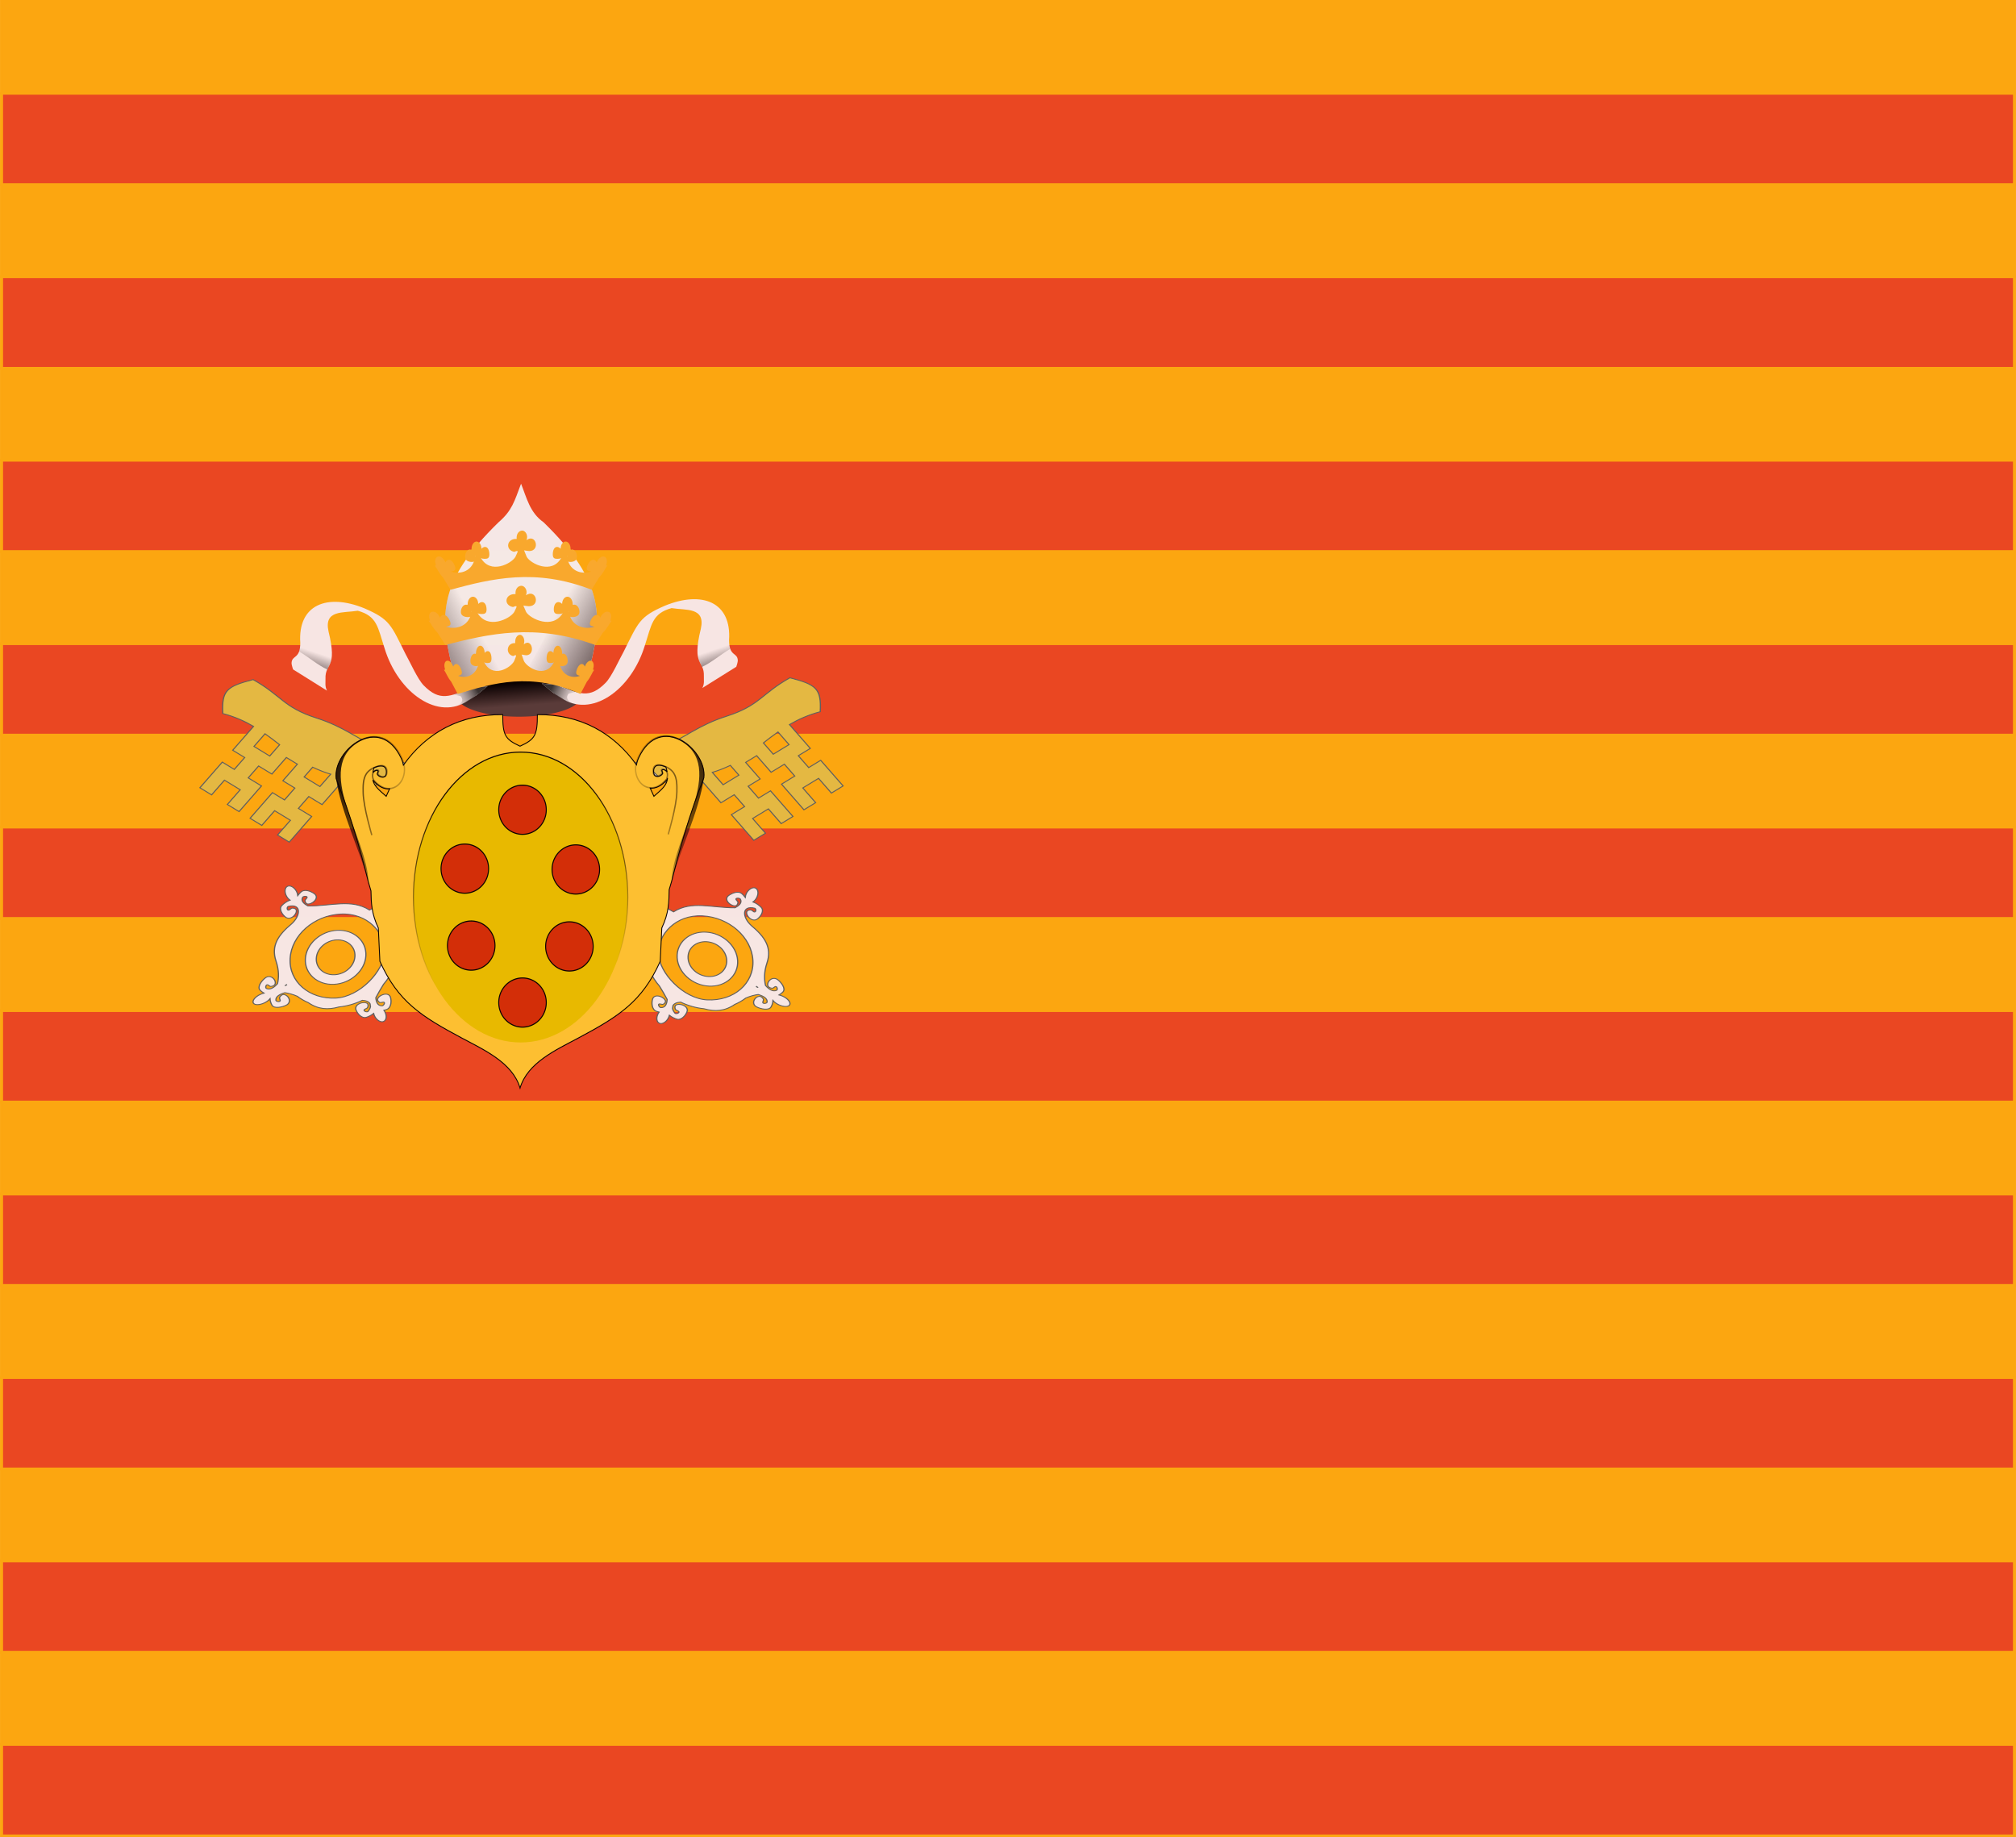 <svg xmlns="http://www.w3.org/2000/svg" xmlns:xlink="http://www.w3.org/1999/xlink" width="3153.768" height="2874.256">
  <defs>
    <linearGradient id="e">
      <stop style="stop-color:#0a0000;stop-opacity:1" offset="0"/>
      <stop style="stop-color:#0a0000;stop-opacity:0" offset="1"/>
    </linearGradient>
    <linearGradient id="d">
      <stop style="stop-color:#0a0000;stop-opacity:1" offset="0"/>
      <stop style="stop-color:#0a0000;stop-opacity:0" offset="1"/>
    </linearGradient>
    <linearGradient xlink:href="#a" id="f" gradientUnits="userSpaceOnUse" x1="2160.19" y1="-309.815" x2="2161.746" y2="-292.706"/>
    <linearGradient id="a">
      <stop style="stop-color:#0a0000;stop-opacity:1" offset="0"/>
      <stop style="stop-color:#0a0000;stop-opacity:0" offset="1"/>
    </linearGradient>
    <linearGradient xlink:href="#b" id="g" x1="2317.503" y1="-412.272" x2="2315.731" y2="-425.887" gradientUnits="userSpaceOnUse"/>
    <linearGradient id="b">
      <stop style="stop-color:#7b6b6a;stop-opacity:1" offset="0"/>
      <stop style="stop-color:#7b6b6a;stop-opacity:0" offset="1"/>
    </linearGradient>
    <linearGradient xlink:href="#c" id="h" gradientUnits="userSpaceOnUse" x1="2181.369" y1="-421.074" x2="2202.983" y2="-410.957"/>
    <linearGradient id="c">
      <stop offset="0" style="stop-color:#3a3332;stop-opacity:1"/>
      <stop offset="1" style="stop-color:#7b6b6a;stop-opacity:0"/>
    </linearGradient>
    <linearGradient xlink:href="#b" id="k" x1="2466.94" y1="-72.728" x2="2434.715" y2="-88.181" gradientUnits="userSpaceOnUse" gradientTransform="translate(-157.842 20.972)"/>
    <linearGradient xlink:href="#b" id="l" x1="2467.721" y1="-50.875" x2="2434.258" y2="-66.083" gradientUnits="userSpaceOnUse" gradientTransform="matrix(-1 0 0 1 4665.664 20.972)"/>
    <linearGradient xlink:href="#b" id="i" x1="2317.503" y1="-412.272" x2="2315.731" y2="-425.887" gradientUnits="userSpaceOnUse"/>
    <linearGradient xlink:href="#c" id="j" gradientUnits="userSpaceOnUse" x1="2181.369" y1="-421.074" x2="2202.983" y2="-410.957"/>
    <linearGradient xlink:href="#d" id="n" x1="533.927" y1="758.329" x2="611.004" y2="771.184" gradientUnits="userSpaceOnUse"/>
    <linearGradient xlink:href="#d" id="o" x1="847.886" y1="760.116" x2="764.863" y2="781.151" gradientUnits="userSpaceOnUse"/>
    <linearGradient xlink:href="#e" id="m" x1="239.475" y1="690.483" x2="252.3" y2="810.016" gradientUnits="userSpaceOnUse"/>
  </defs>
  <g style="stroke:#fca610;stroke-width:.483;stroke-miterlimit:4;stroke-dasharray:none;stroke-opacity:1">
    <path style="fill:#ea4722;fill-opacity:1;stroke:#fca610;stroke-width:.483;stroke-miterlimit:4;stroke-dasharray:none;stroke-opacity:1" d="M-241.021 57.718H78.444V73.315h-319.465z" transform="matrix(9.857 0 0 9.2 2378.153 -385.291)"/>
    <path style="fill:#fca610;fill-opacity:1;stroke:#fca610;stroke-width:.483;stroke-miterlimit:4;stroke-dasharray:none;stroke-opacity:1" d="M-241.021 42.121H78.444v15.597h-319.465z" transform="matrix(9.857 0 0 9.2 2378.153 -385.291)"/>
    <path style="fill:#ea4722;fill-opacity:1;stroke:#fca610;stroke-width:.483;stroke-miterlimit:4;stroke-dasharray:none;stroke-opacity:1" d="M-241.021 88.911H78.444v15.597h-319.465z" transform="matrix(9.857 0 0 9.2 2378.153 -385.291)"/>
    <path style="fill:#fca610;fill-opacity:1;stroke:#fca610;stroke-width:.483;stroke-miterlimit:4;stroke-dasharray:none;stroke-opacity:1" d="M-241.021 73.315H78.444v15.597h-319.465z" transform="matrix(9.857 0 0 9.2 2378.153 -385.291)"/>
    <path style="fill:#ea4722;fill-opacity:1;stroke:#fca610;stroke-width:.483;stroke-miterlimit:4;stroke-dasharray:none;stroke-opacity:1" d="M-241.021 120.105H78.444v15.597h-319.465z" transform="matrix(9.857 0 0 9.2 2378.153 -385.291)"/>
    <path style="fill:#fca610;fill-opacity:1;stroke:#fca610;stroke-width:.483;stroke-miterlimit:4;stroke-dasharray:none;stroke-opacity:1" d="M-241.021 104.508H78.444v15.597h-319.465z" transform="matrix(9.857 0 0 9.2 2378.153 -385.291)"/>
    <path style="fill:#ea4722;fill-opacity:1;stroke:#fca610;stroke-width:.483;stroke-miterlimit:4;stroke-dasharray:none;stroke-opacity:1" d="M-241.021 151.299H78.444v15.597h-319.465z" transform="matrix(9.857 0 0 9.2 2378.153 -385.291)"/>
    <path style="fill:#fca610;fill-opacity:1;stroke:#fca610;stroke-width:.483;stroke-miterlimit:4;stroke-dasharray:none;stroke-opacity:1" d="M-241.021 135.702H78.444v15.597h-319.465z" transform="matrix(9.857 0 0 9.2 2378.153 -385.291)"/>
    <path style="fill:#ea4722;fill-opacity:1;stroke:#fca610;stroke-width:.483;stroke-miterlimit:4;stroke-dasharray:none;stroke-opacity:1" d="M-241.021 182.492H78.444v15.597h-319.465z" transform="matrix(9.857 0 0 9.2 2378.153 -385.291)"/>
    <path style="fill:#fca610;fill-opacity:1;stroke:#fca610;stroke-width:.483;stroke-miterlimit:4;stroke-dasharray:none;stroke-opacity:1" d="M-241.021 166.895H78.444v15.597h-319.465z" transform="matrix(9.857 0 0 9.2 2378.153 -385.291)"/>
    <path style="fill:#ea4722;fill-opacity:1;stroke:#fca610;stroke-width:.483;stroke-miterlimit:4;stroke-dasharray:none;stroke-opacity:1" d="M-241.021 213.686H78.444v15.597h-319.465z" transform="matrix(9.857 0 0 9.2 2378.153 -385.291)"/>
    <path style="fill:#fca610;fill-opacity:1;stroke:#fca610;stroke-width:.483;stroke-miterlimit:4;stroke-dasharray:none;stroke-opacity:1" d="M-241.021 198.089H78.444v15.597h-319.465z" transform="matrix(9.857 0 0 9.2 2378.153 -385.291)"/>
    <path style="fill:#ea4722;fill-opacity:1;stroke:#fca610;stroke-width:.483;stroke-miterlimit:4;stroke-dasharray:none;stroke-opacity:1" d="M-241.021 244.879H78.444v15.597h-319.465z" transform="matrix(9.857 0 0 9.2 2378.153 -385.291)"/>
    <path style="fill:#fca610;fill-opacity:1;stroke:#fca610;stroke-width:.483;stroke-miterlimit:4;stroke-dasharray:none;stroke-opacity:1" d="M-241.021 229.283H78.444v15.597h-319.465z" transform="matrix(9.857 0 0 9.2 2378.153 -385.291)"/>
    <path style="fill:#ea4722;fill-opacity:1;stroke:#fca610;stroke-width:.483;stroke-miterlimit:4;stroke-dasharray:none;stroke-opacity:1" d="M-241.021 276.073H78.444v15.597h-319.465z" transform="matrix(9.857 0 0 9.2 2378.153 -385.291)"/>
    <path style="fill:#fca610;fill-opacity:1;stroke:#fca610;stroke-width:.483;stroke-miterlimit:4;stroke-dasharray:none;stroke-opacity:1" d="M-241.021 260.476H78.444v15.597h-319.465z" transform="matrix(9.857 0 0 9.2 2378.153 -385.291)"/>
    <path style="fill:#ea4722;fill-opacity:1;stroke:#fca610;stroke-width:.483;stroke-miterlimit:4;stroke-dasharray:none;stroke-opacity:1" d="M-241.021 307.267H78.444v15.597h-319.465z" transform="matrix(9.857 0 0 9.2 2378.153 -385.291)"/>
    <path style="fill:#fca610;fill-opacity:1;stroke:#fca610;stroke-width:.483;stroke-miterlimit:4;stroke-dasharray:none;stroke-opacity:1" d="M-241.021 291.67H78.444v15.597h-319.465z" transform="matrix(9.857 0 0 9.2 2378.153 -385.291)"/>
    <path style="fill:#ea4722;fill-opacity:1;stroke:#fca610;stroke-width:.483;stroke-miterlimit:4;stroke-dasharray:none;stroke-opacity:1" d="M-241.021 338.46H78.444v15.597h-319.465z" transform="matrix(9.857 0 0 9.2 2378.153 -385.291)"/>
    <path style="fill:#fca610;fill-opacity:1;stroke:#fca610;stroke-width:.483;stroke-miterlimit:4;stroke-dasharray:none;stroke-opacity:1" d="M-241.021 322.863H78.444v15.597h-319.465z" transform="matrix(9.857 0 0 9.2 2378.153 -385.291)"/>
  </g>
  <g style="stroke-width:.266;stroke-miterlimit:4;stroke-dasharray:none">
    <path d="m110.223 201.277-61.788 46.442c-4.048-3.456-8.449-1.185-13.683-1.231-.997-.694-1.608-1.597-1.186-2.617.144-.347.769-.426.941-.138.186.311-.432.747-.42 1.145.012.392.177.848.478.978.996.309 2.683-1.589 1.79-2.855-.512-.642-1.48-1.259-2.291-1.2-.317.024-.611.149-.843.418-.249.287-.511.663-.737 1.082-.034-.42-.14-.858-.305-1.268-.395-.973-1.062-1.621-1.645-1.599-.133.005-.258.045-.369.119-.614.408-.709 1.733-.211 2.959.202.497.482.924.795 1.213-.728.346-1.417 1.041-1.839 1.647-.733 1.055.127 2.845.95 3.597 1.154.93 2.608-1.219 2.255-2.356-.138-.341-.539-.492-.872-.471-.338.023-.651.785-.932.596-.26-.175-.25-.914.031-1.114 2.929-1.02 2.864 2.723.73 5.307-2.98 3.382-4.584 6.616-3.443 11.232.695 2.812.626 5.127.325 6.847-.777 1.202-1.656 1.948-2.437 1.469-.266-.163-.212-.905.064-1.116.298-.228.548.497.886.474.333-.022.75-.229.917-.591.451-1.191-.829-3.156-2.068-2.066-.891.867-1.909 2.783-1.261 3.745.219.325.528.669.889.947-.292.092-.594.237-.883.424-1.098.711-1.766 1.851-1.493 2.546.273.695 1.384.681 2.482-.03.513-.332.956-.777 1.238-1.241.03.734.222 1.453.451 1.963.491 1.095 2.303.614 3.279-.1 1.27-1.035.252-3.222-.809-3.132-.333.062-.639.468-.777.844-.14.382.316.932.037 1.193-.259.242-.838.035-.864-.33-.079-1.074.802-1.818 1.988-2.279.814.159 1.75.481 2.757 1.076.733.757 1.551 1.403 2.439 1.92 2.218 2.072 4.416 2.244 6.843 1.323 1.848-.256 3.615-.961 5.215-2.016.839.059 1.49.445 1.723 1.104.002.277.033.52.086.735-.036.448-.214.971-.572 1.56-.252.252-.812-.005-.851-.367-.041-.391.647-.477.786-.859.137-.377.168-.894-.039-1.176-.73-.818-2.875.082-2.592 1.749.269 1.22 1.307 2.86 2.368 2.396.498-.218 1.104-.62 1.595-1.15.053.305.141.612.259.902.498 1.226 1.4 1.888 2.014 1.48.615-.408.709-1.733.211-2.959-.056-.136-.117-.268-.184-.393.219-.067.426-.149.608-.239 1.048-.515 1.134-2.677.8-3.867-.523-1.556-2.626-.483-2.836.771-.038.396.219.78.496.964.281.187.865-.318 1.008.026.132.319-.196.988-.509.999-.919.03-1.303-1.049-1.369-2.473.55-1.448 1.149-2.784 1.725-4.068 1.725-2.686 2.819-5.941 2.965-9.392.038-.892.011-4.628-.076-5.47l59.894-46.919zm-68.193 47.656c5.933-.399 9.87 5.628 9.762 11.319-.114 6.032-5.596 13.749-10.839 14.114-5.933.399-10.478-4.957-10.179-11.997.298-7.04 5.324-13.038 11.257-13.437zm-.786 4.923c-3.724.25-6.893 4.148-7.083 8.622-.19 4.474 2.667 7.967 6.39 7.717 3.724-.25 6.893-4.148 7.083-8.622.19-4.474-2.667-7.967-6.391-7.717zm-.123 2.896c2.369-.159 4.198 2.035 4.073 4.986-.125 2.951-2.15 5.404-4.52 5.563-2.369.159-4.198-2.035-4.073-4.986.125-2.951 2.15-5.404 4.519-5.563zm-11.173 13.564c.012.024.023.048.034.072l-.371.264z" style="color:#000;font-style:normal;font-variant:normal;font-weight:400;font-stretch:normal;font-size:medium;line-height:normal;font-family:sans-serif;font-variant-ligatures:normal;font-variant-position:normal;font-variant-caps:normal;font-variant-numeric:normal;font-variant-alternates:normal;font-feature-settings:normal;text-indent:0;text-align:start;text-decoration:none;text-decoration-line:none;text-decoration-style:solid;text-decoration-color:#000;letter-spacing:normal;word-spacing:normal;text-transform:none;writing-mode:lr-tb;direction:ltr;text-orientation:mixed;dominant-baseline:auto;baseline-shift:baseline;text-anchor:start;white-space:normal;shape-padding:0;clip-rule:nonzero;display:inline;overflow:visible;visibility:visible;opacity:1;isolation:auto;mix-blend-mode:normal;color-interpolation:sRGB;color-interpolation-filters:linearRGB;solid-color:#000;solid-opacity:1;vector-effect:none;fill:#f7e6e5;fill-opacity:.988;fill-rule:nonzero;stroke:#5f5f5f;stroke-width:.266;stroke-linecap:butt;stroke-linejoin:miter;stroke-miterlimit:4;stroke-dasharray:none;stroke-dashoffset:0;stroke-opacity:.988;color-rendering:auto;image-rendering:auto;shape-rendering:auto;text-rendering:auto;enable-background:accumulate" transform="matrix(-7.028 0 0 5.169 1394.059 145.989)"/>
    <path d="M142.015 177.432c-6.376 4.863-6.716 8.41-14.112 11.637-6.229 2.718-8.767 6.099-14.343 9.488-.611-.55-1.806-.53-2.492.047-4.899 4.126 8.071 17.373 7.79 9.934 1.151-.754 1.432-.587 2.823-1.037l4.99 7.76 1.151-.952 1.455-1.204.344-.285 2.313 3.597-.345.285-1.455 1.204-1.151.952 4.99 7.76 2.605-2.156-2.863-4.452 3.508-2.903 2.863 4.453 2.606-2.156-4.99-7.76-2.605 2.156-.064.052-2.312-3.597.064-.052 2.606-2.156-3.226-5.017 2.448-2.025 3.226 5.017 1.151-.952 1.455-1.204.344-.285 2.313 3.597-.344.285-1.455 1.204-1.151.952 4.99 7.76 2.606-2.156-2.862-4.452 3.508-2.903 2.863 4.452 2.605-2.156-4.99-7.76-2.606 2.156-.064.052-2.313-3.597.064-.052 2.605-2.156-4.639-7.215c2.005-1.59 4.248-2.971 6.852-3.889.269-6.985-.851-8.191-6.755-10.27zm-2.652 16.394 2.462 3.83-3.508 2.903-1.099-1.709-1.098-1.708c1.029-1.102 2.098-2.226 3.243-3.315zm-10.603 10.116.8 1.244 1.099 1.709-3.508 2.902-2.408-3.745c1.215-.463 2.564-1.188 4.017-2.111z" style="fill:#e4b842;fill-opacity:1;stroke:#5f5f5f;stroke-width:.266;stroke-miterlimit:4;stroke-dasharray:none;stroke-opacity:.99" transform="matrix(-7.028 0 0 5.169 1394.059 145.989)"/>
  </g>
  <g style="stroke:#5f5f5f;stroke-width:.266;stroke-miterlimit:4;stroke-dasharray:none;stroke-opacity:.988">
    <path style="color:#000;font-style:normal;font-variant:normal;font-weight:400;font-stretch:normal;font-size:medium;line-height:normal;font-family:sans-serif;font-variant-ligatures:normal;font-variant-position:normal;font-variant-caps:normal;font-variant-numeric:normal;font-variant-alternates:normal;font-feature-settings:normal;text-indent:0;text-align:start;text-decoration:none;text-decoration-line:none;text-decoration-style:solid;text-decoration-color:#000;letter-spacing:normal;word-spacing:normal;text-transform:none;writing-mode:lr-tb;direction:ltr;text-orientation:mixed;dominant-baseline:auto;baseline-shift:baseline;text-anchor:start;white-space:normal;shape-padding:0;clip-rule:nonzero;display:inline;overflow:visible;visibility:visible;opacity:1;isolation:auto;mix-blend-mode:normal;color-interpolation:sRGB;color-interpolation-filters:linearRGB;solid-color:#000;solid-opacity:1;vector-effect:none;fill:#f7e6e5;fill-opacity:.988;fill-rule:nonzero;stroke:#5f5f5f;stroke-width:.266;stroke-linecap:butt;stroke-linejoin:miter;stroke-miterlimit:4;stroke-dasharray:none;stroke-dashoffset:0;stroke-opacity:.988;color-rendering:auto;image-rendering:auto;shape-rendering:auto;text-rendering:auto;enable-background:accumulate" d="m110.223 201.277-61.788 46.442c-4.048-3.456-8.449-1.185-13.683-1.231-.997-.694-1.608-1.597-1.186-2.617.144-.347.769-.426.941-.138.186.311-.432.747-.42 1.145.012.392.177.848.478.978.996.309 2.683-1.589 1.79-2.855-.512-.642-1.48-1.259-2.291-1.2-.317.024-.611.149-.843.418-.249.287-.511.663-.737 1.082-.034-.42-.14-.858-.305-1.268-.395-.973-1.062-1.621-1.645-1.599-.133.005-.258.045-.369.119-.614.408-.709 1.733-.211 2.959.202.497.482.924.795 1.213-.728.346-1.417 1.041-1.839 1.647-.733 1.055.127 2.845.95 3.597 1.154.93 2.608-1.219 2.255-2.356-.138-.341-.539-.492-.872-.471-.338.023-.651.785-.932.596-.26-.175-.25-.914.031-1.114 2.929-1.02 2.864 2.723.73 5.307-2.98 3.382-4.584 6.616-3.443 11.232.695 2.812.626 5.127.325 6.847-.777 1.202-1.656 1.948-2.437 1.469-.266-.163-.212-.905.064-1.116.298-.228.548.497.886.474.333-.022.75-.229.917-.591.451-1.191-.829-3.156-2.068-2.066-.891.867-1.909 2.783-1.261 3.745.219.325.528.669.889.947-.292.092-.594.237-.883.424-1.098.711-1.766 1.851-1.493 2.546.273.695 1.384.681 2.482-.03.513-.332.956-.777 1.238-1.241.03.734.222 1.453.451 1.963.491 1.095 2.303.614 3.279-.1 1.27-1.035.252-3.222-.809-3.132-.333.062-.639.468-.777.844-.14.382.316.932.037 1.193-.259.242-.838.035-.864-.33-.079-1.074.802-1.818 1.988-2.279.814.159 1.75.481 2.757 1.076.733.757 1.551 1.403 2.439 1.92 2.218 2.072 4.416 2.244 6.843 1.323 1.848-.256 3.615-.961 5.215-2.016.839.059 1.49.445 1.723 1.104.002.277.033.52.086.735-.036.448-.214.971-.572 1.56-.252.252-.812-.005-.851-.367-.041-.391.647-.477.786-.859.137-.377.168-.894-.039-1.176-.73-.818-2.875.082-2.592 1.749.269 1.22 1.307 2.86 2.368 2.396.498-.218 1.104-.62 1.595-1.15.053.305.141.612.259.902.498 1.226 1.4 1.888 2.014 1.48.615-.408.709-1.733.211-2.959-.056-.136-.117-.268-.184-.393.219-.067.426-.149.608-.239 1.048-.515 1.134-2.677.8-3.867-.523-1.556-2.626-.483-2.836.771-.038.396.219.78.496.964.281.187.865-.318 1.008.026.132.319-.196.988-.509.999-.919.03-1.303-1.049-1.369-2.473.55-1.448 1.149-2.784 1.725-4.068 1.725-2.686 2.819-5.941 2.965-9.392.038-.892.011-4.628-.076-5.47l59.894-46.919zm-68.193 47.656c5.933-.399 9.87 5.628 9.762 11.319-.114 6.032-5.596 13.749-10.839 14.114-5.933.399-10.478-4.957-10.179-11.997.298-7.04 5.324-13.038 11.257-13.437zm-.786 4.923c-3.724.25-6.893 4.148-7.083 8.622-.19 4.474 2.667 7.967 6.39 7.717 3.724-.25 6.893-4.148 7.083-8.622.19-4.474-2.667-7.967-6.391-7.717zm-.123 2.896c2.369-.159 4.198 2.035 4.073 4.986-.125 2.951-2.15 5.404-4.52 5.563-2.369.159-4.198-2.035-4.073-4.986.125-2.951 2.15-5.404 4.519-5.563zm-11.173 13.564c.012.024.023.048.034.072l-.371.264z" transform="matrix(7.028 0 0 5.169 237.601 143.164)"/>
    <path style="fill:#e4b842;fill-opacity:1;stroke:#5f5f5f;stroke-width:.266;stroke-miterlimit:4;stroke-dasharray:none;stroke-opacity:.988" d="M142.015 177.432c-6.376 4.863-6.716 8.41-14.112 11.637-6.229 2.718-8.767 6.099-14.343 9.488-.611-.55-1.806-.53-2.492.047-4.899 4.126 8.071 17.373 7.79 9.934 1.151-.754 1.432-.587 2.823-1.037l4.99 7.76 1.151-.952 1.455-1.204.344-.285 2.313 3.597-.345.285-1.455 1.204-1.151.952 4.99 7.76 2.605-2.156-2.863-4.452 3.508-2.903 2.863 4.453 2.606-2.156-4.99-7.76-2.605 2.156-.064.052-2.312-3.597.064-.052 2.606-2.156-3.226-5.017 2.448-2.025 3.226 5.017 1.151-.952 1.455-1.204.344-.285 2.313 3.597-.344.285-1.455 1.204-1.151.952 4.99 7.76 2.606-2.156-2.862-4.452 3.508-2.903 2.863 4.452 2.605-2.156-4.99-7.76-2.606 2.156-.064.052-2.313-3.597.064-.052 2.605-2.156-4.639-7.215c2.005-1.59 4.248-2.971 6.852-3.889.269-6.985-.851-8.191-6.755-10.27zm-2.652 16.394 2.462 3.83-3.508 2.903-1.099-1.709-1.098-1.708c1.029-1.102 2.098-2.226 3.243-3.315zm-10.603 10.116.8 1.244 1.099 1.709-3.508 2.902-2.408-3.745c1.215-.463 2.564-1.188 4.017-2.111z" transform="matrix(7.028 0 0 5.169 237.601 143.164)"/>
  </g>
  <path d="M2201.482-299.329a39.134 14.676 0 0 1-39.134 14.676 39.134 14.676 0 0 1-39.134-14.676 39.134 14.676 0 0 1 39.134-14.676 39.134 14.676 0 0 1 39.134 14.676z" style="fill:#5a3b39;fill-opacity:1;stroke:#0a0000;stroke-width:0;stroke-miterlimit:4;stroke-dasharray:none;stroke-opacity:.984" transform="matrix(2.456 0 0 2.103 -4498.897 1719.773)"/>
  <path d="M2201.482-299.329a39.134 14.676 0 0 1-39.134 14.676 39.134 14.676 0 0 1-39.134-14.676 39.134 14.676 0 0 1 39.134-14.676 39.134 14.676 0 0 1 39.134 14.676z" style="fill:url(#f);fill-opacity:1;stroke:#0a0000;stroke-width:0;stroke-miterlimit:4;stroke-dasharray:none;stroke-opacity:.984" transform="matrix(2.456 0 0 2.103 -4498.897 1719.773)"/>
  <path d="M1438.25-540.664c10.269-19.644 10.54-23.489 31.61-28.098 30.493-6 56.626 6.655 57.366 34.732 1.319 12.242 7.923 9.976 8.976 16 .273 1.559-.78 4.683-.78 4.683l-27.317 10.927c1.625-2.905.574-5.727.39-8.585-.772-11.994-11.317-8.771-6.244-35.512 2.456-15.549-14.04-15.687-26.537-19.512-16.262 1.199-15.787 9.589-19.902 23.805-8.207 31.735-40.659 46.713-67.512 26.927l-7.024-4.683-10.537-8.585 13.268 3.122c19.924 10.25 28.845 15.156 41.158 5.458 4.798-3.779 9.974-15.639 13.086-20.677z" style="fill:#f7e6e5;fill-opacity:.99;stroke:#000;stroke-width:0;stroke-linecap:butt;stroke-linejoin:miter;stroke-miterlimit:4;stroke-dasharray:none;stroke-opacity:1" transform="matrix(1.866 -.357 -.194 2.147 -1812.875 2693.388)"/>
  <path d="M2303.305-430.076c-1.949 8.235 2.689 10.004 4.415 15.177 8.181-1.889 15.076-6.587 22.904-9.382-1.109-5.074-2.806-9.972-4.415-14.901-2.892 10.582-12.902 12.107-22.903 9.106z" style="fill:url(#g);fill-opacity:1;stroke:#000;stroke-width:0;stroke-linecap:butt;stroke-linejoin:miter;stroke-miterlimit:4;stroke-dasharray:none;stroke-opacity:1" transform="matrix(1.866 -.357 -.194 2.147 -3288.901 2758.012)"/>
  <path d="m2172.488-425.244 13.268 3.122c6.104 3.848 12.427 6.053 19.313 7.775l-8.83.276c-4.003 4.191 4.589 8.02 7.175 9.382-12.371-4.654-20.647-12.41-30.926-20.555z" style="fill:url(#h);fill-opacity:1;stroke:#000;stroke-width:0;stroke-linecap:butt;stroke-linejoin:miter;stroke-miterlimit:4;stroke-dasharray:none;stroke-opacity:1" transform="matrix(1.866 -.357 -.194 2.147 -3288.901 2758.012)"/>
  <g>
    <path d="M1438.25-540.664c10.269-19.644 10.54-23.489 31.61-28.098 30.493-6 56.626 6.655 57.366 34.732 1.319 12.242 7.923 9.976 8.976 16 .273 1.559-.78 4.683-.78 4.683l-27.317 10.927c1.625-2.905.574-5.727.39-8.585-.772-11.994-11.317-8.771-6.244-35.512 2.456-15.549-14.04-15.687-26.537-19.512-16.262 1.199-15.787 9.589-19.902 23.805-8.207 31.735-40.659 46.713-67.512 26.927l-7.024-4.683-10.537-8.585 13.268 3.122c19.924 10.25 28.845 15.156 41.158 5.458 4.798-3.779 9.974-15.639 13.086-20.677z" style="fill:#f7e6e5;fill-opacity:.99;stroke:#000;stroke-width:0;stroke-linecap:butt;stroke-linejoin:miter;stroke-miterlimit:4;stroke-dasharray:none;stroke-opacity:1" transform="matrix(-1.866 -.357 .194 2.147 3423.172 2697.512)"/>
    <path d="M2303.305-430.076c-1.949 8.235 2.689 10.004 4.415 15.177 8.181-1.889 15.076-6.587 22.904-9.382-1.109-5.074-2.806-9.972-4.415-14.901-2.892 10.582-12.902 12.107-22.903 9.106z" style="fill:url(#i);fill-opacity:1;stroke:#000;stroke-width:0;stroke-linecap:butt;stroke-linejoin:miter;stroke-miterlimit:4;stroke-dasharray:none;stroke-opacity:1" transform="matrix(-1.866 -.357 .194 2.147 4899.198 2762.136)"/>
    <path d="m2172.488-425.244 13.268 3.122c6.104 3.848 12.427 6.053 19.313 7.775l-8.83.276c-4.003 4.191 4.589 8.02 7.175 9.382-12.371-4.654-20.647-12.41-30.926-20.555z" style="fill:url(#j);fill-opacity:1;stroke:#000;stroke-width:0;stroke-linecap:butt;stroke-linejoin:miter;stroke-miterlimit:4;stroke-dasharray:none;stroke-opacity:1" transform="matrix(-1.866 -.357 .194 2.147 4899.198 2762.136)"/>
  </g>
  <g>
    <path style="fill:#f4e9e8;fill-opacity:.984;stroke:#000;stroke-width:0;stroke-linecap:butt;stroke-linejoin:miter;stroke-miterlimit:4;stroke-dasharray:none;stroke-opacity:1" d="M2253.911-163.237c-4.2 12.964-5.691 20.028-14.348 28.697-39.449 44.915-38.313 70.883-27.596 115.896l6.623 9.934c21.883-12.981 52.752-11.633 70.643 0l6.621-9.934c10.718-45.014 11.855-70.981-27.594-115.896-8.792-7.169-10.801-18.364-14.35-28.697z" transform="matrix(2.456 0 0 2.103 -4720.479 1099.982)"/>
    <path style="fill:url(#k);fill-opacity:1;stroke:#000;stroke-width:0;stroke-linecap:butt;stroke-linejoin:miter;stroke-miterlimit:4;stroke-dasharray:none;stroke-opacity:1" d="M2253.909-163.237c24.74 63.671 40.004 70.499 0 145.292 13.225-.077 26.027 3.191 35.324 9.236l6.621-9.934c10.718-45.014 11.855-70.981-27.594-115.896-8.792-7.169-10.801-18.364-14.35-28.697z" transform="matrix(2.456 0 0 2.103 -4720.479 1099.982)"/>
    <path style="fill:url(#l);fill-opacity:1;stroke:#000;stroke-width:0;stroke-linecap:butt;stroke-linejoin:miter;stroke-miterlimit:4;stroke-dasharray:none;stroke-opacity:1" d="M2253.913-163.237c-24.74 63.671-40.004 70.499 0 145.292-13.225-.077-26.027 3.191-35.324 9.236l-6.621-9.934c-10.718-45.014-11.855-70.981 27.594-115.896 8.792-7.169 10.801-18.364 14.35-28.697z" transform="matrix(2.456 0 0 2.103 -4720.479 1099.982)"/>
    <path d="M2285.054-286.028c-1.876-.038-4.12 2.028-3.763 6.212-6.758-.479-7.918 8.2-1.621 9.604 3.685-1.803 2.076.277.773 3.73-2.687 5.117-16.922 13.182-23.299.807.672.529 1.597.648 2.568.648 1.861 0 3.129-.347 3.129-3.377s-1.027-5.485-2.888-5.485c-.846 0-1.709.524-2.409 1.362-.038-2.984-1.535-5.37-3.368-5.371-1.86.001-3.367 2.457-3.368 5.485-.174.751-.034.656-.964.422-1.861 0-3.37 2.455-3.37 5.485 0 3.03 2.714 3.797 4.575 3.798.617-0 1.05-.098 1.371-.321-2.619 7.815-9.836 9.586-15.501 7.483.226-.039.454-.088.682-.146 1.788-.451 2.897-1.093 1.942-4.005-.955-2.912-2.716-5.021-4.505-4.571-.813.205-1.478.917-1.886 1.892-.977-2.858-3.167-4.79-4.929-4.347-1.787.452-2.462 3.178-1.508 6.089.068.764.176.637-.792.638 1.768 2.26 2.608 5.361 5.637 8.824l5.049 9.141c27.623-8.221 57.247-16.338 95.302 0l5.049-9.141c3.028-3.463 3.869-6.565 5.637-8.824-.968-.001-.861.126-.792-.638.954-2.911.279-5.637-1.508-6.089-1.762-.443-3.951 1.488-4.929 4.347-.409-.975-1.074-1.687-1.886-1.892-1.788-.451-3.55 1.659-4.505 4.571-.955 2.912.156 3.554 1.944 4.005.228.057.454.107.679.146-5.664 2.103-12.88.332-15.499-7.483.321.223.752.321 1.368.321 1.861-0 4.574-.768 4.574-3.798 0-3.03-1.509-5.485-3.37-5.485-.931.234-.789.329-.964-.422-0-3.029-1.508-5.484-3.368-5.485-1.833.001-3.329 2.387-3.368 5.371-.7-.838-1.563-1.362-2.409-1.362-1.861 0-2.888 2.455-2.888 5.485s1.268 3.377 3.129 3.377c.971 0 1.896-.12 2.568-.648-6.378 12.374-20.613 4.31-23.299-.807l-1.787-4.854c1.134.279 2.995.448 3.57.534 7.599-.221 4.372-13.35-1.903-8.134 1.223-3.505-.597-6.716-2.532-7.056-.121-.021-.244-.033-.369-.036zm-31.882 18.85c.031.016.065.021.096.036l-.052.636c0-.23-.028-.449-.044-.672zm62.174 0c-.016.217-.042.431-.043.655l-.05-.621c.03-.014.064-.018.094-.034z" style="fill:#f9a82d;fill-opacity:1;stroke:#0a0000;stroke-width:0;stroke-miterlimit:4;stroke-dasharray:none;stroke-opacity:.984" transform="matrix(2.456 0 0 2.103 -4796.373 1517.874)"/>
    <path d="M2284.185-249.558c-1.539-.038-3.38 2.028-3.086 6.212-5.543-.479-6.495 8.2-1.33 9.604 3.023-1.803 1.703.277.634 3.73-2.204 5.117-13.88 13.182-19.111.807.551.529 1.31.648 2.106.648 1.526 0 2.567-.347 2.567-3.377s-.843-5.485-2.369-5.485c-.694 0-1.402.524-1.976 1.362-.031-2.984-1.259-5.37-2.762-5.371-1.526.001-2.762 2.457-2.762 5.485-.143.751-.027.656-.79.422-1.526 0-2.764 2.455-2.764 5.485 0 3.03 2.226 3.797 3.752 3.798.506-0.0.861-.098 1.124-.321-2.148 7.815-8.068 9.586-12.715 7.483.185-.039.372-.088.559-.146 1.467-.451 2.376-1.093 1.593-4.005-.783-2.912-2.228-5.021-3.695-4.571-.667.205-1.212.917-1.547 1.892-.802-2.858-2.598-4.79-4.043-4.347-1.466.452-2.02 3.178-1.237 6.089.056.764.144.637-.65.638 1.45 2.26 2.14 5.361 4.624 8.824l4.141 9.141c22.658-8.221 46.957-16.338 78.171 0l4.141-9.141c2.484-3.463 3.173-6.565 4.624-8.824-.794-.001-.707.126-.65-.638.783-2.911.229-5.637-1.237-6.089-1.445-.443-3.241 1.488-4.043 4.347-.335-.975-.88-1.687-1.547-1.892-1.467-.451-2.912 1.659-3.695 4.571-.783 2.912.128 3.554 1.595 4.005.187.057.372.107.557.146-4.646 2.103-10.565.332-12.713-7.483.263.223.617.321 1.122.321 1.526-0 3.752-.768 3.752-3.798 0-3.03-1.238-5.485-2.764-5.485-.764.234-.647.329-.79-.422-0-3.029-1.237-5.484-2.762-5.485-1.504.001-2.731 2.387-2.762 5.371-.574-.838-1.282-1.362-1.976-1.362-1.526 0-2.369 2.455-2.369 5.485s1.04 3.377 2.567 3.377c.796 0 1.555-.12 2.106-.648-5.231 12.374-16.907 4.31-19.111-.807l-1.466-4.854c.93.279 2.456.448 2.928.534 6.233-.221 3.586-13.35-1.561-8.134 1.003-3.505-.49-6.716-2.077-7.056-.099-.021-.2-.033-.302-.036zm-26.151 18.85c.026.016.053.021.079.036l-.043.636c0-.23-.023-.449-.036-.672zm50.998 0c-.013.217-.035.431-.036.655l-.041-.621c.025-.014.052-.018.077-.034zM2285.567-327.072c-1.769-.038-3.886 2.028-3.549 6.212-6.375-.479-7.469 8.2-1.529 9.604 3.476-1.803 1.959.277.729 3.73-2.534 5.117-15.961 13.182-21.976.807.634.529 1.506.648 2.422.648 1.755 0 2.951-.347 2.951-3.377s-.969-5.485-2.724-5.485c-.798 0-1.612.524-2.272 1.362-.036-2.984-1.448-5.37-3.177-5.371-1.754.001-3.176 2.457-3.176 5.485-.164.751-.031.656-.909.422-1.755 0-3.179 2.455-3.179 5.485 0 3.03 2.56 3.797 4.315 3.798.582-0.0.991-.098 1.293-.321-2.47 7.815-9.278 9.586-14.621 7.483.213-.039.428-.088.643-.146 1.687-.451 2.732-1.093 1.831-4.005-.901-2.912-2.562-5.021-4.249-4.571-.767.205-1.394.917-1.779 1.892-.922-2.858-2.987-4.79-4.649-4.347-1.686.452-2.323 3.178-1.423 6.089.065.764.166.637-.747.638 1.668 2.26 2.46 5.361 5.317 8.824l4.762 9.141c26.055-8.221 53.997-16.338 89.892 0l4.763-9.141c2.856-3.463 3.649-6.565 5.317-8.824-.913-.001-.812.126-.747-.638.9-2.911.263-5.637-1.422-6.089-1.662-.443-3.727 1.488-4.649 4.347-.386-.975-1.013-1.687-1.779-1.892-1.687-.451-3.348 1.659-4.249 4.571-.901 2.912.147 3.554 1.834 4.005.215.057.428.107.641.146-5.343 2.103-12.149.332-14.619-7.483.302.223.709.321 1.291.321 1.755-0 4.315-.768 4.315-3.798 0-3.03-1.423-5.485-3.179-5.485-.878.234-.744.329-.909-.422-.001-3.029-1.422-5.484-3.177-5.485-1.729.001-3.14 2.387-3.176 5.371-.66-.838-1.474-1.362-2.272-1.362-1.755 0-2.724 2.455-2.724 5.485s1.196 3.377 2.951 3.377c.916 0 1.788-.12 2.422-.648-6.016 12.374-19.443 4.31-21.977-.807l-1.686-4.854c1.069.279 2.825.448 3.367.534 7.167-.221 4.123-13.35-1.795-8.134 1.153-3.505-.563-6.716-2.388-7.056-.114-.021-.23-.033-.348-.036zm-30.072 18.85c.029.016.062.021.091.036l-.049.636c0-.23-.027-.449-.041-.672zm58.645 0c-.014.217-.039.431-.04.655l-.046-.621c.028-.014.061-.018.089-.034z" style="fill:#f9a82d;fill-opacity:1;stroke:#0a0000;stroke-width:0;stroke-miterlimit:4;stroke-dasharray:none;stroke-opacity:.984" transform="matrix(2.456 0 0 2.103 -4796.373 1517.874)"/>
  </g>
  <g>
    <path style="fill:#fdbf31;fill-opacity:1;stroke:#0a0000;stroke-width:.665;stroke-linecap:butt;stroke-linejoin:miter;stroke-miterlimit:4;stroke-dasharray:none;stroke-opacity:.984" d="M672.566 704.785c-32.355-.248-57.713 12.896-75.195 36.117-.316-1.571-.843-3.172-1.637-4.771-16.183-32.6-51.805-5.771-49.328 14.336 10.846 25.957 18.382 51.197 24.453 74.203l1.938 6.232c.191 8.725.353 16.102 5.562 26.521l1.191 23.85c13.77 28.952 31.412 39.404 62.01 54.855 16.902 8.535 38.446 17.607 44.123 35.773 5.677-18.166 27.222-27.238 44.123-35.773 30.598-15.452 48.24-25.903 62.01-54.855l1.191-23.85c5.383-10.766 5.383-18.297 5.588-27.41l1.822-5.857c6.071-23.006 13.607-48.246 24.453-74.203 2.477-20.107-33.145-46.936-49.328-14.336-.848 1.709-1.393 3.42-1.697 5.094-17.478-23.099-42.781-36.173-75.045-35.926 0 14.695-1.715 17.659-13.117 22.584-11.404-4.926-13.117-7.889-13.117-22.584zm118.734 36.217c.95.043 1.917.258 2.793.518.662.196 1.329.434 1.99.699.417 1.271.753 2.456.969 3.529-.003-.004-.005-.008-.008-.012-.78-1.082-2.781-2.132-3.795-1.266-.65.555.871 1.802.422 2.529-1.005 1.626-3.806 2.609-5.48 1.688-1.404-.772-1.522-3.057-1.266-4.639.162-1.0.794-2.051 1.688-2.529.805-.431 1.738-.56 2.688-.518zm-211.322.514c.95-.043 1.882.086 2.688.518.894.478 1.523 1.531 1.686 2.531.257 1.582.138 3.864-1.266 4.637-1.675.921-4.476-.059-5.48-1.686-.449-.727 1.072-1.976.422-2.531-1.014-.866-3.015.184-3.795 1.266-.009.013-.014.028-.023.041.188-1.071.49-2.246.889-3.52.692-.281 1.391-.532 2.086-.738.876-.26 1.845-.475 2.795-.518zm217.359 8.934c-.577 4.924-4.33 7.836-10.293 12.768-.9-2.003-1.846-3.953-2.824-5.865 3.914.414 8.455-1.286 12.824-6.135.109-.243.205-.501.293-.768zm-223.068 1.318c4.291 4.744 8.747 6.464 12.609 6.121-.881 1.742-1.74 3.512-2.557 5.328-5.412-4.476-9.003-7.287-10.053-11.449z" transform="matrix(2.066 0 0 2.187 -603.067 -423.478)"/>
    <g transform="matrix(2.327 0 0 2.472 260.133 -478.593)">
      <ellipse ry="91.876" rx="72.06" cy="761.428" cx="238.21" style="fill:#e8b900;fill-opacity:1;stroke:url(#m);stroke-width:.67;stroke-miterlimit:4;stroke-dasharray:none;stroke-opacity:.984"/>
      <path d="M239.475 690.483a15.981 15.56 0 0 0-15.982 15.561 15.981 15.56 0 0 0 15.982 15.559 15.981 15.56 0 0 0 15.98-15.559 15.981 15.56 0 0 0-15.98-15.561zm-38.789 37.256a15.981 15.56 0 0 0-15.98 15.561 15.981 15.56 0 0 0 15.98 15.559 15.981 15.56 0 0 0 15.982-15.559 15.981 15.56 0 0 0-15.982-15.561zm74.631.525a15.981 15.56 0 0 0-15.98 15.559 15.981 15.56 0 0 0 15.98 15.561 15.981 15.56 0 0 0 15.982-15.561 15.981 15.56 0 0 0-15.982-15.559zm-70.316 48.176a15.981 15.56 0 0 0-15.982 15.561 15.981 15.56 0 0 0 15.982 15.559 15.981 15.56 0 0 0 15.98-15.559 15.981 15.56 0 0 0-15.98-15.561zm66.004.525a15.981 15.56 0 0 0-15.98 15.559 15.981 15.56 0 0 0 15.98 15.561 15.981 15.56 0 0 0 15.98-15.561 15.981 15.56 0 0 0-15.98-15.559zm-31.529 35.518a15.981 15.56 0 0 0-15.982 15.561 15.981 15.56 0 0 0 15.982 15.559 15.981 15.56 0 0 0 15.98-15.559 15.981 15.56 0 0 0-15.98-15.561z" style="fill:#d32e08;fill-opacity:1;stroke:#0a0000;stroke-width:.68;stroke-miterlimit:4;stroke-dasharray:none;stroke-opacity:.984"/>
    </g>
    <path style="color:#000;font-style:normal;font-variant:normal;font-weight:400;font-stretch:normal;font-size:medium;line-height:normal;font-family:sans-serif;font-variant-ligatures:normal;font-variant-position:normal;font-variant-caps:normal;font-variant-numeric:normal;font-variant-alternates:normal;font-feature-settings:normal;text-indent:0;text-align:start;text-decoration:none;text-decoration-line:none;text-decoration-style:solid;text-decoration-color:#000;letter-spacing:normal;word-spacing:normal;text-transform:none;writing-mode:lr-tb;direction:ltr;text-orientation:mixed;dominant-baseline:auto;baseline-shift:baseline;text-anchor:start;white-space:normal;shape-padding:0;clip-rule:nonzero;display:inline;overflow:visible;visibility:visible;opacity:1;isolation:auto;mix-blend-mode:normal;color-interpolation:sRGB;color-interpolation-filters:linearRGB;solid-color:#000;solid-opacity:1;vector-effect:none;fill:url(#n);fill-opacity:1;fill-rule:nonzero;stroke:#0a0000;stroke-width:0;stroke-linecap:butt;stroke-linejoin:miter;stroke-miterlimit:4;stroke-dasharray:none;stroke-dashoffset:0;stroke-opacity:.984;color-rendering:auto;image-rendering:auto;shape-rendering:auto;text-rendering:auto;enable-background:accumulate" d="M577.129 720.223c-4.362-.368-8.764.66-12.812 2.621-10.795 5.231-19.223 17.074-17.945 27.443l.008.068c3.626 24.199 18.813 53.414 24.459 74.201-.301-31.205-42.649-82.085-6.086-100.812 5.221-2.53 10.978-3.427 16.41-1.717 5.432 1.71 10.585 6.026 14.586 14.086 3.686 7.426 1.75 14.862-2.666 18.592-2.208 1.865-5.026 2.811-8.133 2.393-3.085-.416-6.479-2.199-9.814-5.873-.68-1.552-.92-3.695-.035-4.922.316-.438.959-.94 1.59-1.191.63-.252 1.167-.249 1.475.014.019.016.003-.064-.019.043-.023.107-.117.316-.236.549-.12.233-.261.492-.352.789-.09.297-.128.69.084 1.033.588.951 1.631 1.645 2.762 2.01 1.131.364 2.38.405 3.387-.148.879-.484 1.315-1.408 1.504-2.355.189-.948.15-1.96.014-2.801-.186-1.148-.869-2.315-1.945-2.891-1.82-.974-4.058-.573-5.857-.039-3.281.973-6.76 2.733-8.709 5.686-2.598 3.936-2.491 9.095-2.4 13.602.106 5.279 1.756 12.886 3.373 19.207 1.617 6.321 3.209 11.344 3.209 11.344l.953-.303s-1.583-4.998-3.193-11.289c-1.61-6.292-3.24-13.89-3.342-18.979-.09-4.503-.13-9.446 2.236-13.031 1.745-2.643 5.009-4.344 8.156-5.277 1.704-.505 3.702-.789 5.104-.039.711.381 1.289 1.317 1.428 2.17.12.741.15 1.661-.006 2.443-.156.782-.481 1.387-1.006 1.676-.668.368-1.658.377-2.598.074-.939-.303-1.8-.911-2.217-1.586-.012-.02-.027-.057.021-.215s.16-.384.283-.623c.123-.24.261-.491.326-.797.065-.306-.005-.75-.311-1.012-.706-.603-1.676-.508-2.494-.182-.819.327-1.566.892-2.029 1.535-1.241 1.722-.849 4.199-.051 5.977l.031.072.053.059c3.477 3.859 7.108 5.807 10.494 6.264 3.386.456 6.507-.592 8.91-2.621 4.806-4.059 6.785-12.009 2.918-19.799-4.09-8.24-9.461-12.795-15.182-14.596-1.43-.45-2.88-.729-4.334-.852z" transform="matrix(2.066 0 0 2.187 -603.067 -423.478)"/>
    <path style="color:#000;font-style:normal;font-variant:normal;font-weight:400;font-stretch:normal;font-size:medium;line-height:normal;font-family:sans-serif;font-variant-ligatures:normal;font-variant-position:normal;font-variant-caps:normal;font-variant-numeric:normal;font-variant-alternates:normal;font-feature-settings:normal;text-indent:0;text-align:start;text-decoration:none;text-decoration-line:none;text-decoration-style:solid;text-decoration-color:#000;letter-spacing:normal;word-spacing:normal;text-transform:none;writing-mode:lr-tb;direction:ltr;text-orientation:mixed;dominant-baseline:auto;baseline-shift:baseline;text-anchor:start;white-space:normal;shape-padding:0;clip-rule:nonzero;display:inline;overflow:visible;visibility:visible;opacity:1;isolation:auto;mix-blend-mode:normal;color-interpolation:sRGB;color-interpolation-filters:linearRGB;solid-color:#000;solid-opacity:1;vector-effect:none;fill:url(#o);fill-opacity:1;fill-rule:nonzero;stroke:#0a0000;stroke-width:0;stroke-linecap:butt;stroke-linejoin:miter;stroke-miterlimit:4;stroke-dasharray:none;stroke-dashoffset:0;stroke-opacity:.984;color-rendering:auto;image-rendering:auto;shape-rendering:auto;text-rendering:auto;enable-background:accumulate" d="M794.186 719.672c4.362-.368 8.764.66 12.812 2.621 10.795 5.231 19.223 17.074 17.945 27.443l-.008.068c-3.626 24.199-18.813 53.414-24.459 74.201.301-31.205 42.649-82.085 6.086-100.812-5.221-2.53-10.978-3.427-16.41-1.717-5.432 1.71-10.585 6.026-14.586 14.086-3.686 7.426-1.75 14.862 2.666 18.592 2.208 1.865 5.026 2.811 8.133 2.393 3.085-.416 6.479-2.199 9.814-5.873.68-1.552.92-3.695.035-4.922-.316-.438-.959-.94-1.59-1.191-.63-.252-1.167-.249-1.475.014-.019.016-.003-.064.019.043.023.107.117.316.236.549.12.233.261.492.352.789.09.297.128.69-.084 1.033-.588.951-1.631 1.645-2.762 2.01-1.131.364-2.38.405-3.387-.148-.879-.484-1.315-1.408-1.504-2.355-.189-.948-.15-1.96-.014-2.801.186-1.148.869-2.315 1.945-2.891 1.82-.974 4.058-.573 5.857-.039 3.281.973 6.76 2.733 8.709 5.686 2.598 3.936 2.491 9.095 2.4 13.602-.106 5.279-1.756 12.886-3.373 19.207-1.617 6.321-3.209 11.344-3.209 11.344l-.953-.303s1.583-4.998 3.193-11.289c1.61-6.292 3.24-13.89 3.342-18.979.09-4.503.13-9.446-2.236-13.031-1.745-2.643-5.009-4.344-8.156-5.277-1.704-.505-3.702-.789-5.104-.039-.711.381-1.289 1.317-1.428 2.17-.12.741-.15 1.661.006 2.443.156.782.481 1.387 1.006 1.676.668.368 1.658.377 2.598.074.939-.303 1.8-.911 2.217-1.586.012-.02.027-.057-.021-.215s-.16-.384-.283-.623c-.123-.24-.261-.491-.326-.797-.065-.306.005-.75.311-1.012.706-.603 1.676-.508 2.494-.182.819.327 1.566.892 2.029 1.535 1.241 1.722.849 4.199.051 5.977l-.031.072-.053.059c-3.477 3.859-7.108 5.807-10.494 6.264-3.386.456-6.507-.592-8.91-2.621-4.806-4.059-6.785-12.009-2.918-19.799 4.09-8.24 9.461-12.795 15.182-14.596 1.43-.45 2.88-.729 4.334-.852z" transform="matrix(2.066 0 0 2.187 -603.067 -423.478)"/>
  </g>
</svg>
